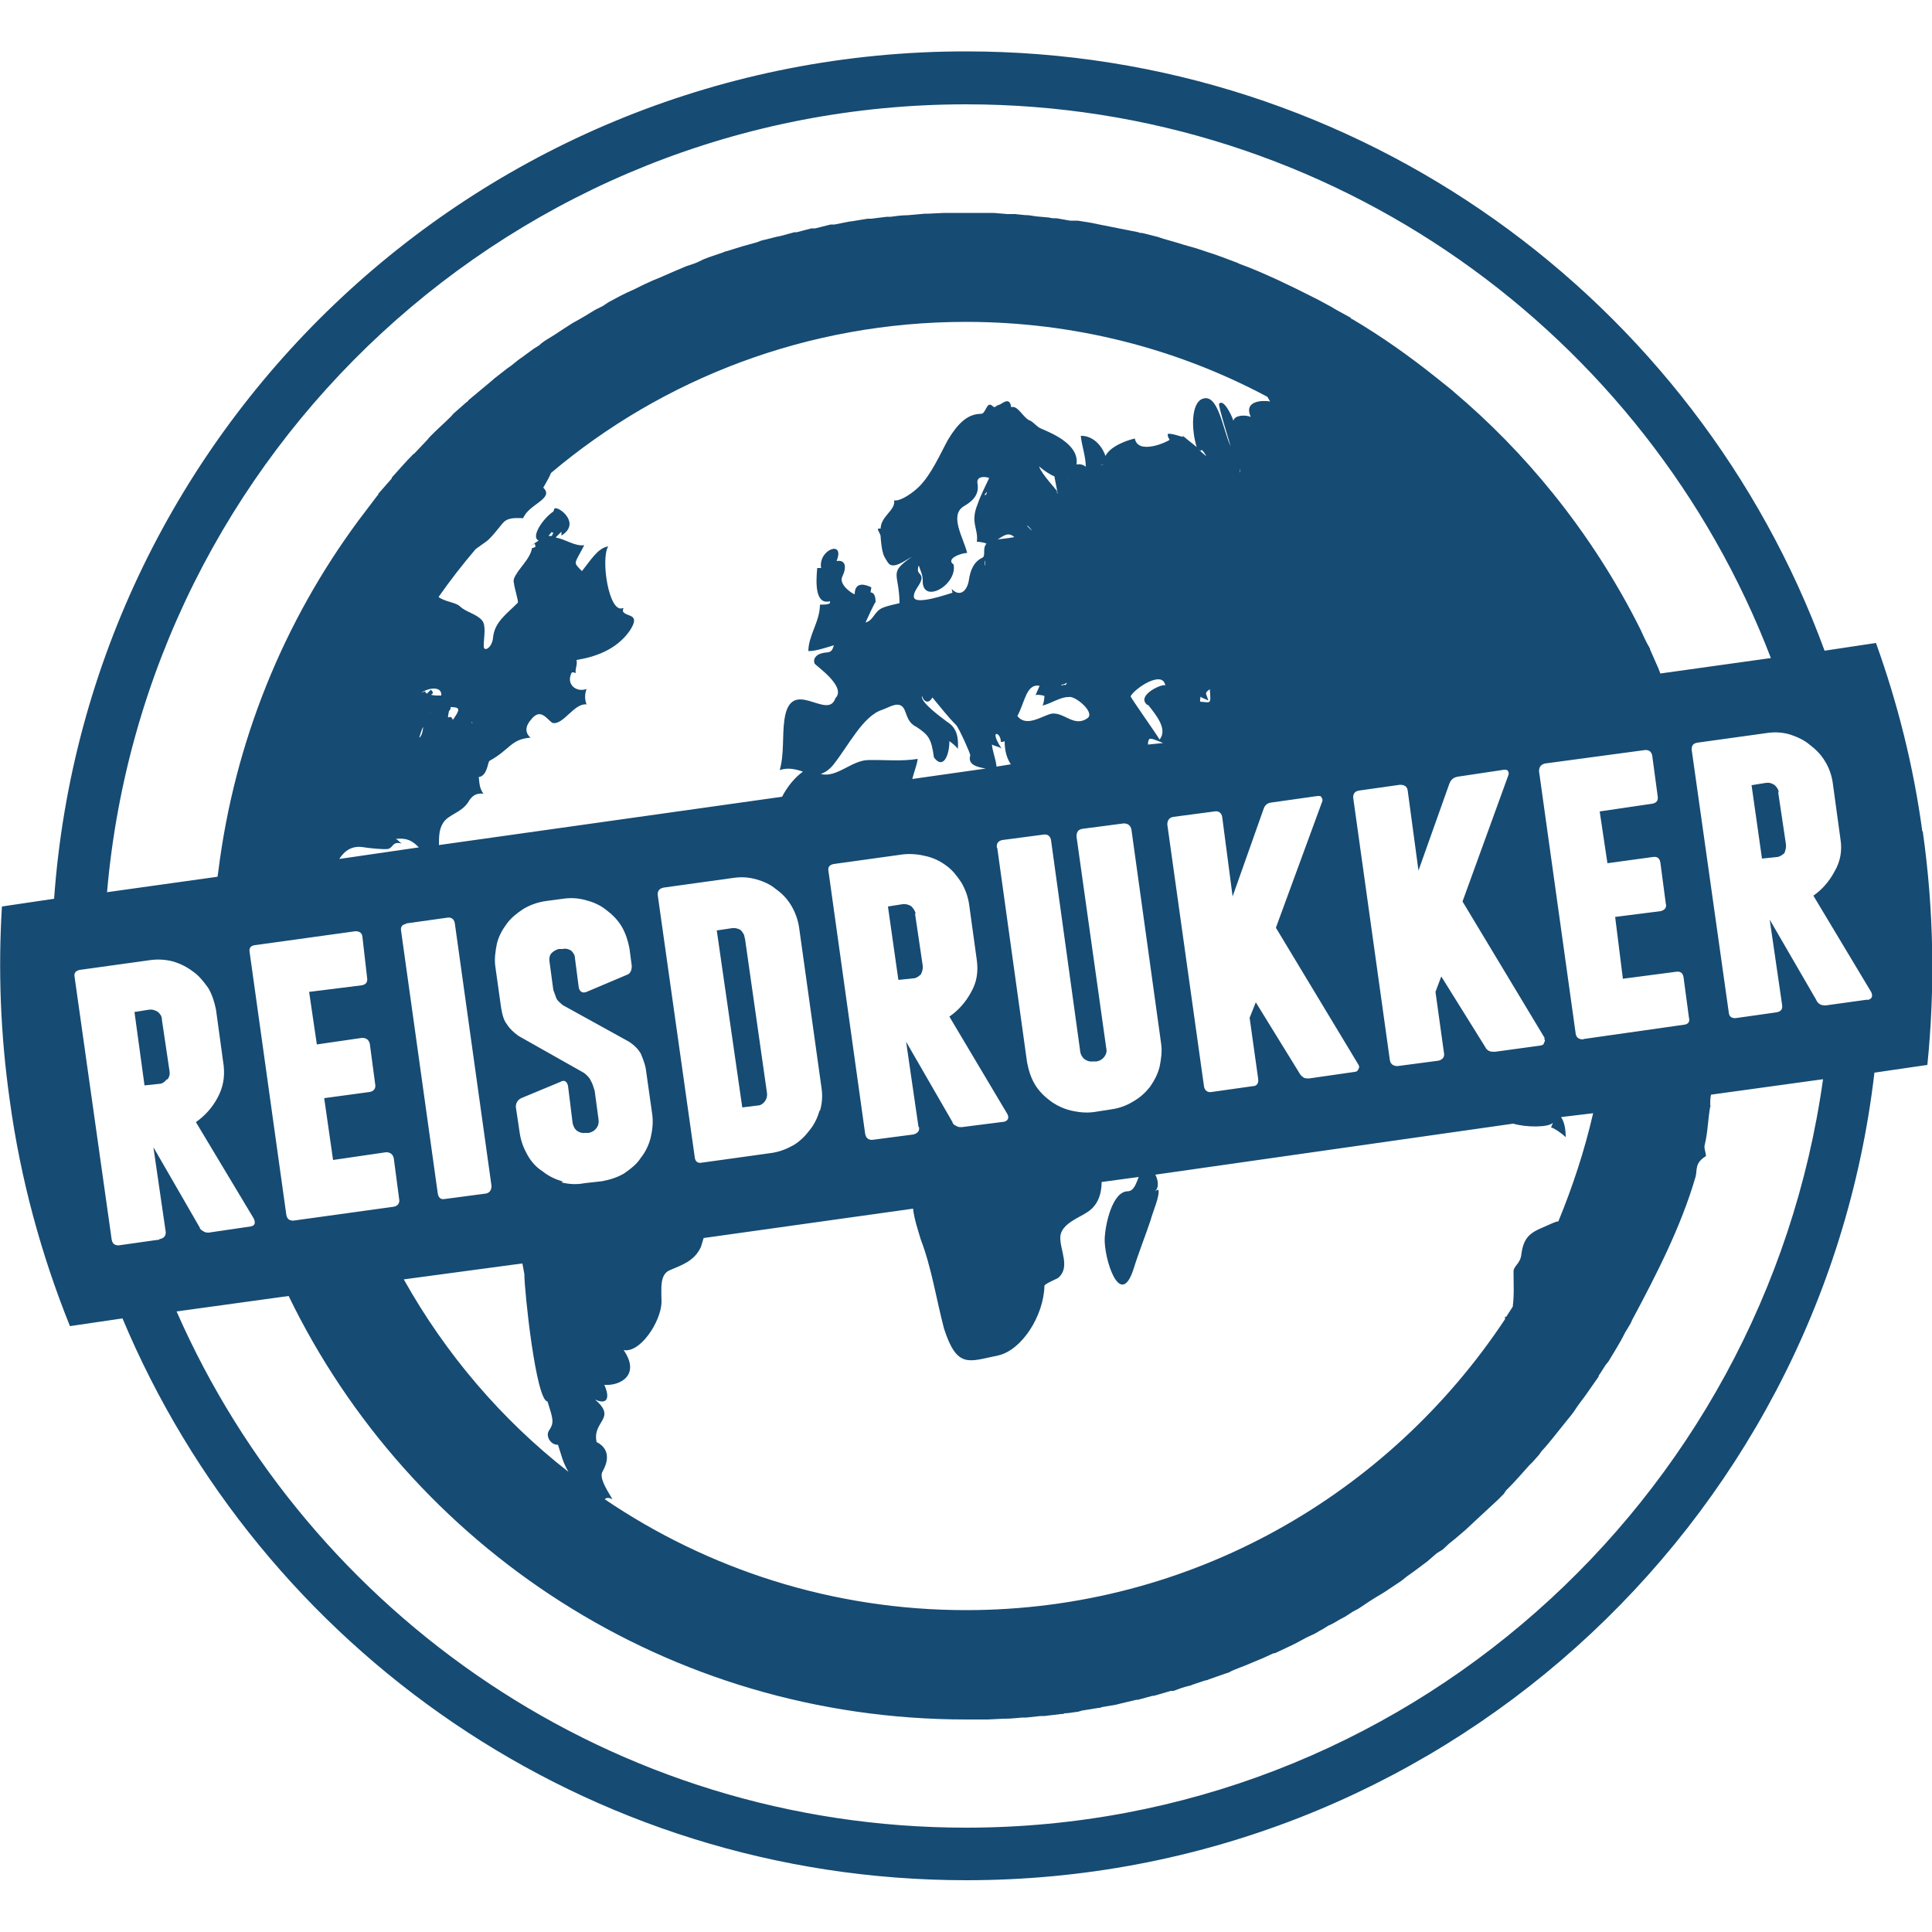 <svg xmlns="http://www.w3.org/2000/svg" width="500" height="500" viewBox="0 0 500 500"><g fill="#164B73"><path d="M43.3 279.4c.5-.6.7-1.3.6-2l-2-13.5c0-1-.5-1.5-1-2-.8-.5-1.5-.7-2.3-.6l-3.8.6 2.6 19 3.8-.4c.8 0 1.4-.5 2-1.2z"/><path d="M497.5 215.2c-2.3-17-6.4-33.2-12-48.8l-13.3 2C439 77.8 352 13.3 250 13.3 125 13.3 22.8 110 14 232.6l-13.5 2c-1 16.3-.4 33 2 50 2.8 20.6 8.2 40.2 15.6 58.6l13.6-2c35.8 85.4 120 145.4 218.4 145.4 121.3 0 221.3-91.3 235-209l13.7-2c2-19.7 1.7-40-1.2-60.5zM250 27c95 0 176.2 59.5 208.3 143.3l-28.6 4-.5-1.3-2.2-5v-.2c-1-1.6-1.7-3.3-2.5-5-6.2-12.4-13.8-24.2-22.5-35-7.8-9.7-16.5-18.6-26-26.6l-.2-.2-4-3.2c-7-5.6-14.2-10.7-21.8-15.2-.2 0-.4-.2-.5-.4l-4-2.2-.8-.5-3.7-2-1-.5-4-2-.6-.3-4.6-2.2c-3.3-1.5-6.6-3-10-4.2l-.6-.3-4-1.5-1.4-.5-3.6-1.2-1.5-.5-3.5-1-1.6-.5-3.5-1-1.5-.5-4-1c-.3 0-.7 0-1-.2L284 58l-1.4-.3-3.7-.6h-2l-3.4-.6c-.7 0-1.3 0-2-.2l-3.3-.3-2-.3c-1.2 0-2.3-.2-3.5-.3h-2l-3.6-.3h-12.7l-4.2.2h-.8l-4.5.4c-1.5 0-3 .2-4.4.4h-1l-4 .5h-1l-4.2.7h-.3l-4 .8h-1l-4 1h-1l-3.8 1h-.6l-3.7 1-1 .2-4 1-1 .4-3.6 1-1 .3-3.2 1c-.4 0-.8.3-1.2.4l-3.5 1.2-1.3.5c-1 .5-2 1-3 1.3l-1.5.5L175 70l-1.4.6-3.2 1.4-1.5.6-2.6 1.2-2 1-2.2 1-1.6.8-3 1.6-1.5 1-2 1-2.3 1.4-1.7 1-1.8 1-2.5 1.6-1.8 1.2-1.6 1c-1 .6-2 1.2-2.8 2l-1.3.8-3 2.2-1 .7-2 1.6-1 .7-3.2 2.5-.8.7-6 5c0 .2-.3.4-.5.5l-3.4 3-.5.6c-2 2-4 3.7-5.8 5.6l-.2.3-3.5 3.7-.4.3c-2 2-3.7 4-5.5 6v.2l-3.5 4c0 .2 0 .3-.2.4l-5 6.6c-19.2 26-32 57-36.2 90.7l-.2 1.4-28.6 4C37.6 116.8 133.3 27 250 27zm141.6 311l-1.8 2.8c-.2 0-.3 0-.3-.2v.8c-30 45.3-81.2 75.3-139.5 75.3-34.6 0-66.8-10.6-93.5-28.7.4-.4 1-.5 2 0-1.8-3-3.5-5.7-2.5-7.3 1-1.7 2.4-5.5-1.6-7.5-1.2-5.5 5.4-6-.4-11 3 1.4 4-.2 2.4-3.8 4.2.3 9.4-2.6 5-9 4.3.8 9.6-7.3 9.8-12.3 0-3.4-.6-7.3 2.2-8.4 3-1.3 6.3-2.3 8-6l.7-2.3 54.2-7.6c.3 2.7 1.2 5.3 2 8 2.8 7.3 4 15.4 6 23 3.4 10.6 6.5 8.5 14 7 6.2-1.4 11.8-10.3 12-18 0-.6 3.3-1.8 3.7-2.2 3-2.8.3-7 .4-10.5.2-3.4 5-5 7-6.4 2.7-1.7 3.7-4.7 3.7-7.8l9.6-1.3c-.7 1.7-1.2 3.6-2.8 3.7-4 0-5.8 8.4-6 12-.3 5.2 4 19 7.5 8 1.3-4.2 3-8.4 4.4-12.6.5-2 2.4-6.2 2-7.8-.3 0-.6.2-1 .4 1.2-.7 1-2.8.2-4.3l92.6-13.2c3.5 1 9 1 10.3-.2l-.5 1.2c.6 0 2.8 1.5 3.8 2.5 0-2.3-.4-4-1.2-5.2l8.3-1c-2.2 9.6-5.3 19-9 28-.6 0-1 .3-1.4.4-4.7 2.2-7.5 2.4-8.2 8.3-.3 2.3-2 2.8-2 4.3 0 3 .2 6-.2 9zM82 270.3l11.7-1.7c1 0 1.7.4 2 1.5l1.4 10.5c.2 1-.3 1.8-1.4 2l-11.8 1.6 2.3 16 13.7-2c1 0 1.7.4 2 1.5l1.4 10.6c.2 1-.3 1.8-1.4 2l-26 3.6c-1 0-1.6-.4-1.8-1.5l-9.5-68c-.2-1 .3-1.7 1.4-1.8l26-3.6c1 0 1.7.4 1.8 1.5L95 253c.2 1.2-.3 1.8-1.4 2L80 256.7l2 13.6zm5.8-48c1.4-2.2 3.4-3.6 6.5-3 1.3.2 5 .6 6.2.4 1.4-.5 1-2 3.5-1.4-.6-.3-1-1-1.6-1.2 3-.3 4.3.5 6 2.2l-20.6 3zM105 239l10.7-1.5c1-.2 1.8.3 2 1.4l9.5 68c0 1-.4 1.8-1.5 2l-10.6 1.4c-1 .2-1.6-.3-1.8-1.4l-9.5-68c-.2-1 .3-1.7 1.4-1.8zm35.6-112.8c1-1.7 1.7-3 2-3.8C171.5 98 209 83.3 250 83.3c28.2 0 54.8 7 78 19.4l.7 1.2c-1.6-.3-7-.4-5 4-1.4-.6-4.2-.5-4.5 1-.5-1.6-2.6-5.8-3.7-4.4-.3.3 2.7 10 3 11-2-4-3.2-14.2-7.5-12.2-2.6 1.2-2.8 7.5-1.3 12.4l-3.7-3 .2.4c-.2 0-4.2-1.4-4-.6 0 .5.3 1 .5 1.3-.6.6-8.2 4-9-.3-2 .4-6.4 2-7.6 4.5-1.3-3.6-4-5.3-6.4-5.2.3 2.7 1.3 5.4 1.3 8-.8-.7-1.7-.7-2.4-.6.8-5.4-7-8.3-9.2-9.3-1-.4-1.8-1.5-2.7-2-1.8-.5-3.3-4.2-5-3.5-.4-3-2.4-.8-3.2-.6-.6 0-1 1-1.6.3-1.6-1.5-1.7 2-3 2-3.5 0-6 2.5-8.5 6.6-2.2 4-4.3 9-7.6 12.3-1.4 1.4-4.7 3.8-6.4 3.5.4 2.6-3.4 4-3.5 7.3h-.7c0 .7.7 1.4.7 2 0 .5.3 3.5.6 4.2 0 0 0 .7 1.3 2.6 1.3 2 4.6-.7 6.2-1.5-6.2 4.3-3.3 4-3.2 12-1.3.3-3.3.7-4.6 1.3-2 1-2.2 3.2-4.2 3.7 0 0 2.6-5.8 2.6-5.2 0-1.5-.3-2.4-1.2-2.6h.6-.7l.2-1.3c-1.2-.6-4.3-1.8-4.3 1.8-1-.3-4.2-2.7-3.2-4.6 1.2-2.5.8-4.4-1.5-4 2.3-5.6-4.8-3-4 1.8h-1c-.4 4-.5 9.6 3.3 8.6v.5c-.8.5-1.8.3-2.6.4 0 4.3-3 8-3 12 2 0 4.2-.8 6.6-1.5-.7 2.7-1.8 1.3-4 2.4-.7.4-1.4 1.2-1 2.3.3.6 8.4 6 5.4 9-2 6-11.6-6-13.2 5.6-.6 4.3 0 8.6-1.2 13 2-.7 4-.3 6 .4-2 1.4-4 3.8-5.4 6.5l-88.8 12.5c0-2 0-4 1-5.6 1.3-2.3 4.7-2.7 6.5-5.4 1-1.7 2-2.5 4-2.3-1-1.4-1-2.5-1.2-4.3 2.3-.3 2.3-4 2.8-4.2 5.4-3 5.5-5.6 10.6-6-1.2-1-1.6-2.6 0-4.5 2.6-3.5 4.2-.2 5.7.7 2.8.6 5.6-5.2 8.8-4.8-.5-1.3-.5-2.6 0-4-2.6 1-5.5-1.2-3.8-4.3.3 0 .6 0 1 .2-.2-1.2.5-2.2.2-3.4 4.3-.7 10.2-2.4 13.8-7.6 3-4.6-1-3.4-1.8-5 0-.4 0-.6.2-.8h-.3c-3.5 1.3-5.7-12.7-3.7-16-2.7.4-4.6 3.7-6.8 6.4-2.4-2.5-2-1.6.6-6.7-2.5.3-4.7-1.5-7.4-2l1.5-1.5v1c5.2-3.2-.8-7.7-1.8-7l-.3.8c-2.4 1.5-6 6.5-3.8 7.5-4 2.6-.7.5-1 .8l.2.8-.6.3h-.3c-.5 3-3.7 5.4-4.7 8 0 .3-.2.7 0 1 0 1 1.3 5 1 5.2-3 3-6 5-6.4 9-.2 2.7-2.6 4-2.4 2 0-2.2.7-5.2-.5-6.5-1.5-1.7-4-2-5.7-3.6-1-1-4-1.2-5.5-2.4 3-4.3 6.2-8.4 9.6-12.4l2.8-2c1.4-1 4-4.6 4.5-5 1.3-1.3 3.6-1 5-1 1.4-3.6 8-5 5.3-7.8zM341 206c.5 0 1 0 1 .4.3.3.3.7.2 1l-12 32.7 21.4 35.5c.2.4.2.7 0 1-.2.5-.5.8-1 .8l-11.8 1.7c-.5 0-1 0-1.4-.2-.4-.3-.8-.6-1-1L325 259.4l-1.6 4 2.2 15.7c.2 1.2-.3 2-1.4 2l-10.6 1.5c-1 .2-1.8-.3-2-1.4l-9.5-67.8c0-1 .4-1.8 1.6-2l10.6-1.4c1-.2 1.8.3 2 1.4L319 232l8-22.6c.3-1 1-1.6 2-1.7l12-1.7zm-11.4-91.2c0-1.3 0-.3 0 0zm70 154c.3.3.3.7 0 1 0 .5-.4.7-1 .8l-11.7 1.6c-.6 0-1 0-1.5-.2-.4-.2-.8-.5-1-1L373 252.7l-1.5 4 2.2 15.8c.2 1-.3 1.7-1.4 2l-10.6 1.4c-1 0-1.8-.4-2-1.5l-9.5-68c0-1 .4-1.6 1.5-1.8l10.6-1.5c1 0 1.8.3 2 1.4l2.8 20.8 8-22.5c.4-1 1-1.6 2.2-1.8l12-1.8c.4 0 .8 0 1 .4.2.4.2.7 0 1.2l-11.8 32.5 21.3 35.4zm-97.3-154.2v-.2.2zm10.8 63.8c.3 4 .3 3.4-2.4 3.2-.3 0 0-1 0-1.3.6.5 1.4.6 2 1-.5-2-1.2-1.8.5-3zm-2.3-62c.5 0 1.2 1.3 1.4 1.7-3.7-3.3-1.2-.8-1.3-1.6zm10 4.7c0 .5.2 1 0 1.2v-1zm-83 170.5c.3 1-.3 1.7-1.4 2l-10.7 1.4c-1 0-1.6-.5-1.8-1.6l-9.5-68c-.2-1 .3-1.6 1.4-1.8l18-2.5c2-.2 4 0 6 .5s3.6 1.3 5.2 2.5c1.4 1 2.7 2.6 3.8 4.3 1 1.7 1.7 3.6 2 5.6l2 14.5c.4 3 0 5.7-1.5 8.3-1.4 2.6-3.3 4.7-5.6 6.3l15 25.2c.5 1 .2 1.7-.8 2l-11 1.4c-.5 0-1 0-1.4-.3-.5-.2-1-.6-1-1l-12-20.8 3.2 22zm0-145.2c.3 1 1 2.3 1 3.7-.3 6.5 9 1.4 8-4-2.2-1.5 2-3 3.5-3-1-4-4.6-9.6-1-12 1.7-1 4.2-2.6 3.7-5.8-.5-2.2 2-2 3-1.6-1 2.2-2.2 4.4-3 6.8-2 4.8.3 6.4-.2 9.7.6 0 2 .2 2.5.5-1.2 1.3 0 3.3-1.2 3.7-2 1-3 3-3.4 6-.6 3-2.6 4-4.4 2l.2 1c-.8.2-10 3.5-10 1 0-1.8 1.8-3 2-4.7 0-1.6-1.4-1-.8-3.2zm17.6-19c0 .4-.4 1-.6.6l.6-.7zM255 146c0 1-.3-.3 0-1v1zm-18 42c3.3 2.2 4 3 4.7 8 2.3 3.2 4-.3 4-4.2.8.6 1.7 1.3 2.2 2 .2-3-.3-5.5-2.8-7-1-.8-7-5-6.5-6.7.7 2 2 1.8 2.7.4 2 2.4 4 5 6.2 7.2.7.8 3.7 7.4 3.6 7.8-.7 2.4 1.7 3 4 3.4l-19 2.7c.4-1.7 1.2-3.6 1.4-5.2-4.3.7-8.5.2-12.7.3-4.4 0-8.2 4.7-12.4 3.6 1.2-.4 2.3-1.2 3.2-2.3 4-5 7.7-12.7 12.7-14.3 2-.7 4.6-2.6 5.8 0 .8 2 1 3.2 2.8 4.3zm22 4c.4 0 .7 0 1-.2 0 2.6.6 4.5 1.6 6l-3.7.6c-.2-2-1-3.8-1.2-5.7.8.4 1.7.5 2.5 1-3.5-5.3 0-4.2-.2-1.6zm-.8-52.4c1.6-1 2.8-2 4.3-.6-1.4.3-3 .4-4.3.6zm-.2 79.8c-.2-1 .3-1.8 1.4-2L270 216c1-.2 1.8.3 2 1.4l7.6 55c.2.7.5 1.3 1.2 1.8.6.4 1.3.6 2 .5h1c1-.2 1.5-.6 2-1.2.5-.7.7-1.4.5-2.2l-7.7-54.8c0-1 .3-1.8 1.5-2l10.7-1.4c1 0 1.7.4 2 1.5l7.7 55.5c.3 2 0 4-.4 6-.5 2-1.4 3.6-2.5 5.2-1.2 1.5-2.6 2.8-4.4 3.8-1.6 1-3.5 1.7-5.6 2l-4.5.7c-2.2.3-4.2 0-6-.4-2-.5-3.8-1.4-5.3-2.5-1.6-1.2-3-2.6-4-4.3-1-1.7-1.6-3.6-2-5.7l-7.7-55.4zm11-41.8l-1 2.3c.5-.2 1.7 0 2.3.2 0 .6-.2 2-.5 2.5 2.2-.5 4.7-2.3 6.8-2.2 1.5-.5 7 4 4.8 5.5-3.5 2.4-6-1.7-9.3-1.2-2.5.6-6.5 3.6-8.8.6 2-3.7 2.3-8.5 5.8-7.8zm-2-40.3l-1-1c-.7-1 1 .7 1 1zm.3.6s-.3-.4 0 0zm6.3-10.7c0-.3-4-4.4-4.7-6.5 1.2 1 2.6 2 4 2.6 0 .5 1.3 6.2.6 4zm1 50c.5 0 1-.2 1.5-.5 0 .3-.3.5-.5.7.2-.3-.3-.2-.8 0zm1.5-53.3c.2 0 .3.2 0 0zm9-3.5c-1 .4 1.8-1 0 0zm12 72.4c0-.6 0-1 .3-1.5.3-.4 2 .3 3.6 1l-4 .4zm0-10.4c2 2.5 5.2 6.3 3 9-1-1.7-7.6-11-7.5-11.2 1-2 8.4-7 9-2.7 0-1-8 2.4-4.6 5zm-85 105c-.5 1.8-1.3 3.5-2.5 5-1.2 1.6-2.6 3-4.3 4-1.8 1-3.6 1.7-5.7 2l-18 2.5c-1 .2-1.7-.3-1.8-1.4l-9.6-68c0-1 .5-1.6 1.6-1.8l18-2.5c2-.3 4-.2 6 .4 1.8.5 3.6 1.3 5 2.5 1.7 1.2 3 2.6 4 4.3 1 1.7 1.7 3.6 2 5.6l5.8 41.5c.3 2 .2 4-.4 6zM116.2 184s.5-.3.4-1c2.6 0 2.5.6.6 3.3-.8-2-1.7 1-1-2.3zm6 2.8c0 .3 0 .4.2.5l-.3-.2v-.2zm12.3-38.3c-.4-.2.4 0 0 0zm6-9.6s-.4.5 0 0zm1.5-.3c1-1 .4-1 1.2-.7l-.4.8h-.8zm-8.3 10c-.7.5.4-.3 0 0zm-.4.4c-.2.2 0 0 0 0zm0 2c-.2 0 0 0 0 0zm-19 29h-1.4c-3-.3.3 0-1.4-1.5l-1 1c-1-.4.4-1-1.5-.2 2-1.4 5.5-1.8 5.2.8zm-2.8 4.4c-.3.3-.2 0 0 0zm-2 3.8c0 .5-.3 2.4-1 2.7.3-1 .6-2 1-2.8zM135.2 327l.5 2.7c0 4.4 3 32.8 6 33 1.4 4.5 1.8 5.4.4 7.5-1 1.4.4 3.8 2.3 3.7 1 3 1.2 4.4 2.7 7-17.3-13.5-31.8-30.5-42.6-49.8L135 327zm10.5-21.2c-2-.6-3.7-1.4-5.2-2.6-1.6-1-3-2.5-4-4.3-1-1.8-1.7-3.6-2-5.7l-1-6.7c0-1 .4-1.8 1.4-2.3L145 280c1-.6 1.7-.2 2 1l1.2 9.7c.2.8.5 1.5 1.2 2 .6.4 1.3.6 2 .5h1c1-.3 1.5-.6 2-1.3.5-.7.6-1.4.5-2.2l-1-7.4c-.3-1-.6-2-1-2.6-.3-.8-1-1.4-1.7-2l-17-9.6c-1.4-1-2.4-2-3-3-.8-1-1.2-2.4-1.5-4.2l-1.5-10.7c-.3-2 0-4 .4-6 .5-2 1.4-3.6 2.6-5.2 1-1.4 2.6-2.7 4.3-3.8 1.7-1 3.6-1.7 5.7-2l4.5-.6c2-.3 4-.2 6 .4 2 .5 3.7 1.3 5.2 2.5 1.6 1.2 3 2.6 4 4.3 1 1.7 1.6 3.6 2 5.6l.6 4.6c0 1-.3 2-1.3 2.3l-10.4 4.4c-1 .4-1.7 0-2-1l-1-7.7c0-.8-.4-1.4-1-2-.7-.4-1.4-.6-2.2-.4h-1c-.8.2-1.4.6-2 1.2-.4.6-.5 1.3-.4 2l1 7.4.8 2.2c.3.6.8 1 1.6 1.7l17.2 9.5c1.5 1 2.4 2 3 3 .5 1.2 1 2.4 1.3 3.8l1.7 12c.3 2.2 0 4.2-.4 6-.5 2-1.4 3.8-2.6 5.3-1 1.6-2.6 2.8-4.3 4-1.7 1-3.6 1.6-5.7 2l-4.5.5c-2 .4-4 .3-6-.2zM409.8 269c-1 0-1.8-.3-2-1.4l-9.5-68c0-1 .4-1.7 1.5-2l26-3.5c1 0 1.6.4 1.8 1.5L429 206c.2 1.2-.3 1.8-1.4 2l-13.6 2 2 13.4 11.7-1.6c1.2-.2 1.8.3 2 1.4l1.4 10.6c.3 1-.2 1.7-1.3 2l-11.8 1.5 2 16 13.7-1.8c1.2-.2 1.8.3 2 1.4l1.4 10.5c.3 1-.2 1.7-1.3 1.8l-26 3.7zM41.3 320.8l-10.6 1.5c-1 0-1.6-.4-1.8-1.5l-9.6-68c-.2-1 .3-1.6 1.4-1.8l18-2.5c2-.3 4-.2 6 .3 2 .6 3.6 1.4 5.2 2.6 1.5 1 2.8 2.6 4 4.3 1 1.7 1.6 3.6 2 5.6l2 14.6c.3 3-.2 5.6-1.6 8.2-1.4 2.6-3.3 4.7-5.6 6.3l15 25c.5 1.2.2 1.8-.8 2L54 319c-.4 0-.8 0-1.3-.3s-1-.6-1-1l-12-20.8 3.2 22c0 1-.5 1.6-1.7 1.8zM250 473c-91.3 0-169.8-55-204.3-133.6l29-4C106.2 400.4 172.8 445 250 445h5.7l4-.2h.5c1.5 0 3-.2 4.4-.3h1l3.7-.4h1l4.2-.5c.4 0 .7 0 1-.2 1.2 0 2.3-.3 3.5-.4l1-.3 4.3-.7c.3 0 .6 0 .8-.2l3.6-.6 1.2-.3 4.2-1h.4l3.7-1c.5 0 1-.2 1.4-.3l3.4-1h.7c1.3-.5 2.7-1 4-1.3.4 0 .8-.3 1.2-.4l3-1c.4 0 .8-.2 1-.3l4-1.4 1.2-.4c.8-.5 1.7-.8 2.7-1.2l1.3-.5 3.6-1.5 1.2-.5 2.6-1.2c.5 0 1-.3 1.4-.5l3.4-1.6 1.2-.6 2.6-1.4 1.5-.7c1-.4 1.7-1 2.6-1.4l1.6-1c1-.4 2-1 2.8-1.5l1.5-.8 2-1.3 1.5-.8 3-2 1.6-1 2-1.2 1.5-1 3-2 1.5-1.2 1.7-1.2 1.6-1.2 2-1.5 2.3-2 1.6-1 1.6-1.5 1.5-1.2 2.7-2.3 1.4-1.3 1.6-1.5 1.3-1.2 2.8-2.6 1.3-1.2 1.6-1.6c.3-.5.6-1 1-1.3 2-2 3.7-4 5.5-6l1-1 1.6-1.8.7-1c1-1 2-2.3 3-3.5l.8-1 1.6-2 .8-1c1-1.2 2-2.4 2.8-3.7l.7-1 1.5-2 .7-1 2.8-4c0-.4.3-.6.4-.8l1.4-2.2.8-1c1.4-2.4 3-4.8 4.2-7.3l.6-1c.5-.8 1-1.6 1.3-2.4 6.2-11.6 12.6-24 16.4-37 .5-1.8-.3-3.6 2.7-5.4 0-1-.6-2-.3-3 .8-3.3.8-6.5 1.4-9.8.2 0 0-.3 0-.5 0-.8 0-1.7.2-2.6l29-4C456.5 388.7 363 473 250 473zm233.3-214.3l-10.8 1.5c-.5 0-1 0-1.5-.3s-.8-.7-1-1.2L458 238l3.2 22c.2 1.2-.3 1.8-1.5 2l-10.6 1.5c-1 0-1.6-.4-1.7-1.5l-9.6-68c0-1 .3-1.6 1.5-1.8l18-2.5c2-.3 4-.2 6 .4 1.8.6 3.6 1.4 5 2.6 1.6 1.2 3 2.6 4 4.3 1 1.6 1.7 3.5 2 5.5l2 14.6c.5 3 0 5.8-1.5 8.4-1.4 2.6-3.2 4.7-5.5 6.3l15 25c.5 1.2 0 1.8-1 2z"/><path d="M192.7 242.7c0-.8-.5-1.4-1-2-.7-.4-1.4-.6-2.2-.5l-4 .6 6.6 45.8 4-.5c.7 0 1.3-.4 1.8-1 .5-.7.7-1.4.6-2.2l-5.7-40zM237 236.5c-.2-.8-.6-1.4-1.2-2-.7-.4-1.4-.6-2.2-.5l-3.8.6 2.7 19 3.8-.4c.8 0 1.4-.5 2-1 .4-.8.6-1.5.5-2.3l-2-13.5zM460.3 205c0-.7-.5-1.3-1-1.8-.7-.5-1.4-.7-2.2-.6l-3.8.6 2.7 19 3.8-.4c.7 0 1.4-.5 2-1 .3-.8.5-1.5.4-2.3l-2-13.4z"/></g></svg>